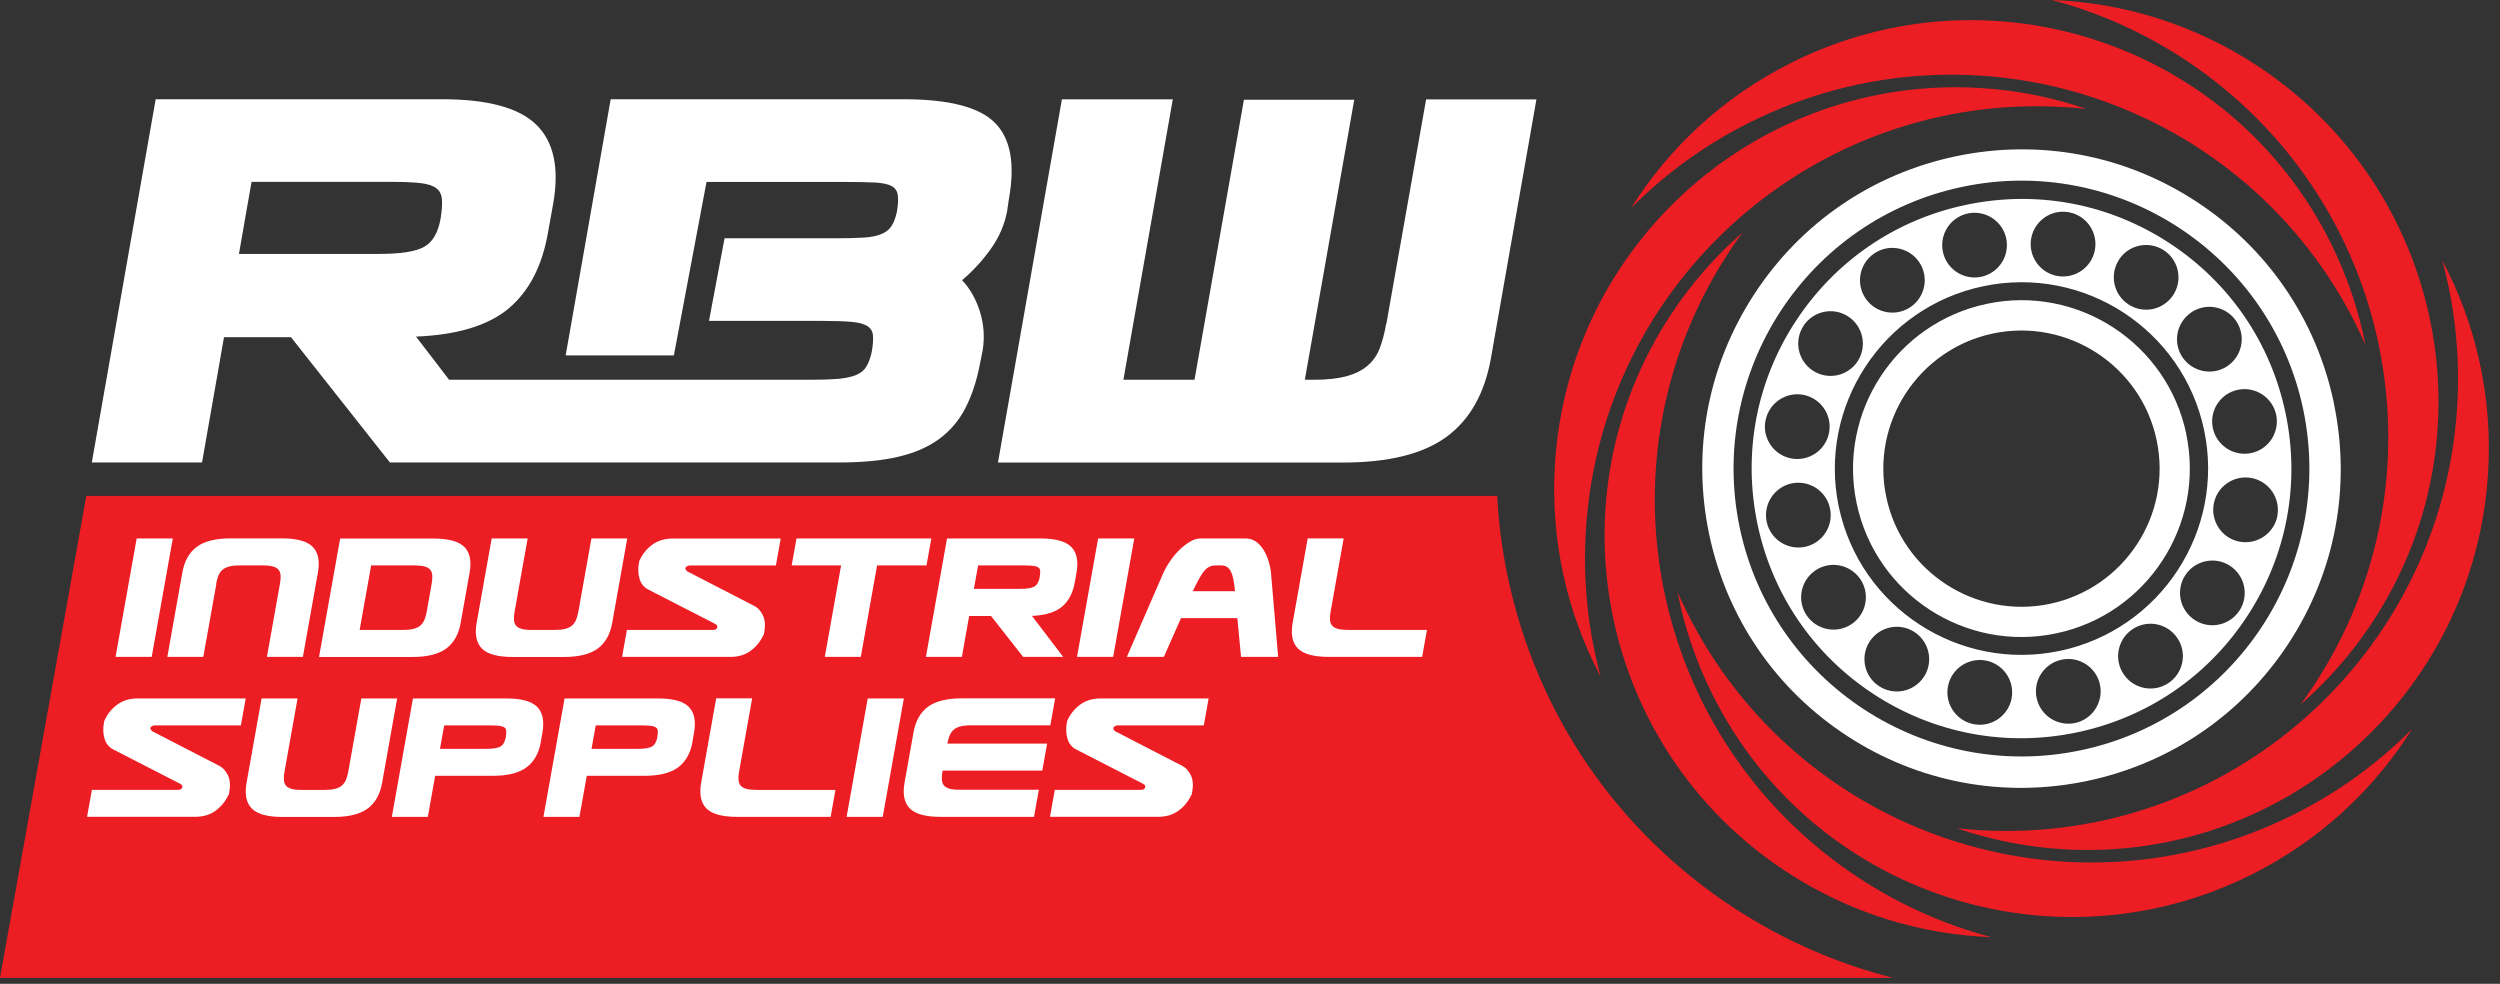<svg xmlns="http://www.w3.org/2000/svg" fill="none" viewBox="0 0 216 85" height="85" width="216">
<rect x="0" y="0" width="216" height="85" fill="#333333" stroke="none"/>
<path fill="white" d="M32.767 21.938H20.645L21.733 15.713H33.855C34.898 15.713 35.73 15.749 36.343 15.822C36.956 15.895 37.409 16.041 37.693 16.26C37.985 16.479 38.146 16.793 38.182 17.209C38.219 17.625 38.182 18.172 38.073 18.858C37.861 20.084 37.387 20.909 36.664 21.317C35.942 21.733 34.643 21.938 32.767 21.938ZM85.603 21.507C86.326 20.5 86.793 19.413 87.012 18.259L87.172 17.172C87.713 14.143 87.311 11.954 85.954 10.604C84.604 9.247 81.976 8.575 78.079 8.575H52.763L48.873 30.709H58.222L61.032 15.778V15.72H73.161C74.168 15.72 74.992 15.742 75.62 15.771C76.248 15.807 76.722 15.909 77.028 16.07C77.335 16.231 77.517 16.493 77.569 16.851C77.62 17.209 77.598 17.698 77.488 18.311C77.379 18.814 77.225 19.223 77.028 19.529C76.831 19.836 76.532 20.069 76.138 20.23C75.744 20.39 75.233 20.492 74.62 20.529C74.007 20.566 73.234 20.587 72.292 20.587H62.601L61.258 27.725H71.044C72.088 27.725 72.92 27.754 73.533 27.805C74.146 27.856 74.606 27.973 74.912 28.155C75.219 28.338 75.386 28.608 75.423 28.965C75.459 29.323 75.423 29.812 75.314 30.425C75.204 30.928 75.051 31.344 74.854 31.673C74.657 32.001 74.357 32.242 73.963 32.403C73.569 32.563 73.058 32.673 72.445 32.731C71.832 32.782 71.059 32.811 70.117 32.811H38.803L35.942 29.082C39.51 28.936 42.181 28.126 43.947 26.652C45.714 25.17 46.852 22.974 47.355 20.047L47.793 17.61C48.333 14.545 47.859 12.275 46.356 10.794C44.86 9.312 42.145 8.575 38.211 8.575H13.45L7.933 39.956H17.456L19.354 29.133H25.141L33.687 39.956H72.57C74.518 39.956 76.197 39.795 77.598 39.467C79.006 39.146 80.181 38.628 81.144 37.927C82.1 37.226 82.859 36.329 83.414 35.249C83.976 34.161 84.399 32.87 84.684 31.352L84.903 30.272C85.085 29.119 85.005 28.002 84.662 26.915C84.319 25.834 83.808 24.93 83.122 24.207C84.056 23.419 84.888 22.514 85.611 21.5"></path>
<path fill="white" d="M119.765 27.98C119.619 28.812 119.429 29.527 119.195 30.126C118.962 30.724 118.604 31.22 118.137 31.614C117.67 32.008 117.064 32.308 116.32 32.512C115.583 32.709 114.649 32.811 113.532 32.811H112.737L117.006 8.619H107.475L103.206 32.811H97.061L101.33 8.583H91.748L86.224 39.963H116.035C119.969 39.963 122.946 39.226 124.975 37.745C126.997 36.263 128.281 33.986 128.821 30.921L132.747 8.59H123.216L119.779 27.995L119.765 27.98Z"></path>
<path fill="white" d="M179.767 64.826C166.346 67.643 153.137 59.017 150.313 45.597C147.496 32.176 156.115 18.96 169.543 16.143C182.964 13.319 196.173 21.945 198.997 35.373C201.814 48.793 193.195 62.01 179.767 64.826ZM201.646 34.818C200.135 27.608 195.903 21.419 189.736 17.398C183.569 13.37 176.198 11.99 168.988 13.501C161.778 15.019 155.597 19.244 151.568 25.418C147.54 31.585 146.161 38.956 147.671 46.159C149.189 53.369 153.415 59.557 159.581 63.578C165.748 67.607 173.119 68.986 180.322 67.476C187.532 65.958 193.721 61.725 197.749 55.566C201.777 49.399 203.157 42.028 201.639 34.818"></path>
<path fill="white" d="M196.771 44.56C196.486 46.078 195.027 47.078 193.509 46.801C191.991 46.523 190.991 45.064 191.268 43.539C191.546 42.021 193.005 41.021 194.523 41.298C196.041 41.583 197.041 43.042 196.764 44.56M193.487 52.756C192.64 54.047 190.911 54.412 189.619 53.566C188.327 52.719 187.963 50.99 188.809 49.698C189.656 48.406 191.385 48.041 192.677 48.888C193.969 49.734 194.334 51.464 193.487 52.763M187.386 58.995C186.116 59.871 184.372 59.55 183.496 58.273C182.621 56.996 182.949 55.259 184.219 54.383C185.489 53.508 187.233 53.829 188.109 55.106C188.984 56.376 188.663 58.12 187.386 58.995ZM179.278 62.469C177.768 62.783 176.286 61.82 175.965 60.309C175.644 58.798 176.614 57.317 178.125 56.996C179.636 56.675 181.117 57.645 181.438 59.156C181.752 60.667 180.789 62.148 179.278 62.469ZM158.873 43.801C157.049 35.117 162.646 26.557 171.345 24.732C180.052 22.9 188.612 28.483 190.437 37.168C192.261 45.852 186.671 54.405 177.965 56.237C169.266 58.061 160.705 52.486 158.873 43.794M173.805 60.331C173.52 61.849 172.061 62.856 170.543 62.571C169.025 62.287 168.018 60.827 168.302 59.309C168.587 57.791 170.046 56.791 171.564 57.069C173.082 57.353 174.082 58.813 173.805 60.324M166.222 58.477C165.383 59.769 163.646 60.134 162.355 59.287C161.063 58.448 160.698 56.711 161.544 55.419C162.391 54.128 164.121 53.763 165.412 54.609C166.704 55.456 167.069 57.186 166.23 58.477M159.997 53.909C158.72 54.785 156.983 54.456 156.108 53.186C155.232 51.916 155.56 50.172 156.83 49.297C158.1 48.421 159.844 48.749 160.72 50.019C161.596 51.289 161.274 53.033 159.997 53.909ZM152.641 45.078C152.327 43.568 153.291 42.086 154.801 41.765C156.312 41.452 157.801 42.415 158.115 43.933C158.428 45.443 157.465 46.925 155.954 47.246C154.444 47.56 152.962 46.596 152.641 45.086M152.539 36.35C152.824 34.832 154.283 33.833 155.794 34.11C157.312 34.395 158.312 35.854 158.034 37.372C157.75 38.89 156.29 39.89 154.772 39.612C153.254 39.328 152.254 37.868 152.532 36.35M155.816 28.155C156.662 26.863 158.392 26.498 159.684 27.345C160.975 28.184 161.34 29.921 160.501 31.213C159.654 32.504 157.925 32.869 156.633 32.023C155.341 31.176 154.976 29.447 155.823 28.155M161.917 21.908C163.186 21.032 164.931 21.361 165.806 22.63C166.682 23.907 166.354 25.644 165.084 26.52C163.807 27.396 162.07 27.067 161.194 25.798C160.318 24.528 160.647 22.784 161.917 21.908ZM170.025 18.442C171.535 18.128 173.017 19.091 173.338 20.602C173.652 22.112 172.688 23.594 171.178 23.915C169.667 24.229 168.185 23.265 167.864 21.755C167.551 20.244 168.514 18.763 170.025 18.442ZM175.498 20.58C175.783 19.062 177.242 18.055 178.76 18.339C180.278 18.624 181.278 20.084 181 21.601C180.716 23.119 179.256 24.119 177.738 23.842C176.22 23.557 175.213 22.098 175.498 20.58ZM183.08 22.433C183.92 21.142 185.656 20.777 186.955 21.623C188.247 22.47 188.612 24.199 187.766 25.491C186.919 26.783 185.189 27.148 183.898 26.301C182.606 25.455 182.241 23.725 183.088 22.433M189.305 27.002C190.582 26.126 192.319 26.447 193.195 27.724C194.071 29.001 193.742 30.738 192.473 31.614C191.203 32.49 189.459 32.161 188.583 30.892C187.707 29.622 188.036 27.878 189.305 27.009M196.662 35.832C196.975 37.343 196.012 38.832 194.501 39.145C192.991 39.459 191.509 38.496 191.188 36.985C190.874 35.475 191.838 33.993 193.348 33.679C194.859 33.365 196.34 34.329 196.662 35.839M187.401 20.981C182.19 17.58 175.965 16.413 169.871 17.697C163.778 18.974 158.552 22.55 155.144 27.761C151.736 32.971 150.569 39.189 151.846 45.283C153.123 51.369 156.699 56.594 161.917 59.995C167.127 63.389 173.352 64.556 179.446 63.279C185.54 62.002 190.772 58.426 194.173 53.216C197.581 48.005 198.749 41.78 197.472 35.694C196.195 29.607 192.619 24.382 187.401 20.981Z"></path>
<path fill="white" d="M177.111 52.172C170.667 53.522 164.325 49.384 162.975 42.948C161.618 36.504 165.763 30.169 172.199 28.812C178.643 27.462 184.985 31.599 186.335 38.036C187.693 44.48 183.547 50.822 177.103 52.172M188.897 37.496C187.247 29.644 179.519 24.594 171.667 26.25C163.814 27.899 158.764 35.628 160.413 43.48C162.063 51.333 169.791 56.376 177.644 54.726C185.496 53.077 190.539 45.349 188.889 37.496"></path>
<path fill="#ED1D24" d="M130.266 49.815C129.777 47.494 129.478 45.166 129.354 42.846H7.458L0 84.487H163.559C158.757 83.268 154.13 81.261 149.861 78.474C139.717 71.855 132.755 61.674 130.266 49.815Z"></path>
<path fill="#ED1D24" d="M145.752 52.895C145.467 52.318 145.197 51.742 144.942 51.165C145.526 54.172 146.526 57.142 147.956 60.01C156.516 77.16 177.359 84.129 194.509 75.576C200.427 72.621 205.127 68.205 208.404 62.987C205.485 65.928 202.04 68.454 198.121 70.402C178.826 80.035 155.378 72.19 145.752 52.895Z"></path>
<path fill="#ED1D24" d="M211.016 22.507C212.104 26.506 212.564 30.753 212.301 35.117C210.987 56.646 192.48 73.03 170.951 71.723C170.309 71.687 169.674 71.628 169.047 71.555C171.944 72.548 175.016 73.176 178.22 73.373C197.355 74.54 213.811 59.974 214.972 40.839C215.373 34.234 213.906 27.958 211.016 22.507Z"></path>
<path fill="#ED1D24" d="M199.858 59.309C199.508 59.849 199.136 60.368 198.763 60.878C201.069 58.864 203.149 56.522 204.923 53.843C215.497 37.854 211.111 16.325 195.122 5.743C189.605 2.094 183.431 0.226 177.271 0C181.278 1.058 185.189 2.78 188.838 5.196C206.827 17.099 211.761 41.32 199.858 59.309Z"></path>
<path fill="#ED1D24" d="M203.565 28.075C203.85 28.651 204.12 29.228 204.375 29.804C203.784 26.805 202.792 23.828 201.361 20.959C192.801 3.81 171.958 -3.16 154.809 5.401C148.89 8.356 144.19 12.771 140.914 17.989C143.833 15.048 147.277 12.523 151.196 10.567C170.492 0.942 193.94 8.779 203.573 28.075"></path>
<path fill="#ED1D24" d="M137.017 45.852C138.323 24.324 156.837 7.94 178.366 9.254C179.008 9.29 179.643 9.349 180.271 9.414C177.373 8.422 174.301 7.794 171.097 7.604C151.962 6.444 135.506 21.003 134.346 40.138C133.944 46.735 135.411 53.019 138.301 58.47C137.214 54.471 136.754 50.224 137.017 45.859"></path>
<path fill="#ED1D24" d="M149.459 21.66C149.817 21.127 150.182 20.602 150.554 20.091C148.248 22.098 146.168 24.448 144.402 27.126C133.827 43.115 138.213 64.644 154.203 75.226C159.72 78.875 165.894 80.743 172.053 80.969C168.047 79.911 164.142 78.189 160.486 75.773C142.497 63.878 137.564 39.649 149.459 21.66Z"></path>
<path fill="white" d="M13.107 56.755H9.983L11.808 46.523H14.931L13.107 56.755Z"></path>
<path fill="white" d="M18.697 50.42L17.566 56.755H14.457L15.756 49.464C15.931 48.465 16.355 47.72 17.011 47.239C17.668 46.757 18.639 46.516 19.916 46.516H24.36C25.645 46.516 26.528 46.757 27.009 47.239C27.491 47.72 27.644 48.465 27.469 49.464L26.17 56.755H23.061L24.192 50.42C24.236 50.165 24.258 49.931 24.243 49.734C24.229 49.537 24.178 49.37 24.076 49.238C23.973 49.107 23.813 49.012 23.587 48.946C23.36 48.881 23.069 48.851 22.704 48.851H20.726C20.346 48.851 20.04 48.881 19.799 48.946C19.558 49.012 19.361 49.107 19.215 49.238C19.069 49.37 18.953 49.53 18.872 49.734C18.792 49.931 18.726 50.165 18.675 50.42H18.697Z"></path>
<path fill="white" d="M40.576 49.472L39.802 53.814C39.627 54.814 39.204 55.558 38.547 56.04C37.89 56.522 36.92 56.762 35.643 56.762H27.564L29.388 46.531H37.467C38.751 46.531 39.635 46.772 40.116 47.253C40.598 47.735 40.751 48.479 40.576 49.479V49.472ZM35.81 48.852H32.067L31.074 54.427H34.818C35.183 54.427 35.489 54.398 35.737 54.332C35.986 54.267 36.183 54.172 36.329 54.04C36.474 53.909 36.591 53.748 36.672 53.551C36.752 53.354 36.818 53.128 36.869 52.858L37.299 50.42C37.343 50.165 37.365 49.931 37.35 49.734C37.336 49.538 37.285 49.37 37.182 49.238C37.08 49.107 36.92 49.012 36.693 48.946C36.467 48.881 36.175 48.852 35.81 48.852Z"></path>
<path fill="white" d="M51.085 46.523H54.194L52.895 53.814C52.719 54.814 52.296 55.558 51.639 56.04C50.983 56.521 50.012 56.762 48.735 56.762H44.29C43.006 56.762 42.123 56.521 41.641 56.04C41.16 55.558 41.006 54.814 41.182 53.814L42.481 46.523H45.59L44.458 52.858C44.407 53.128 44.393 53.361 44.407 53.551C44.422 53.748 44.473 53.909 44.575 54.04C44.677 54.172 44.838 54.266 45.049 54.332C45.268 54.398 45.568 54.427 45.94 54.427H47.917C48.282 54.427 48.589 54.398 48.837 54.332C49.085 54.266 49.282 54.172 49.428 54.04C49.574 53.909 49.691 53.748 49.771 53.551C49.851 53.354 49.917 53.128 49.968 52.858L51.099 46.523H51.085Z"></path>
<path fill="white" d="M65.958 54.872C65.695 55.434 65.316 55.894 64.841 56.237C64.359 56.587 63.79 56.755 63.119 56.755H53.748L54.164 54.427H61.594C61.82 54.427 61.944 54.354 61.973 54.201C61.988 54.106 61.973 54.04 61.922 53.996C61.871 53.953 61.82 53.923 61.783 53.902L56.011 50.939C55.631 50.742 55.383 50.428 55.259 50.012C55.135 49.596 55.113 49.158 55.193 48.698C55.223 48.523 55.245 48.428 55.259 48.414C55.522 47.852 55.894 47.392 56.376 47.049C56.857 46.706 57.434 46.531 58.098 46.531H67.454L67.038 48.859H59.609C59.514 48.859 59.426 48.881 59.346 48.932C59.266 48.983 59.222 49.034 59.215 49.092V49.107C59.222 49.18 59.251 49.238 59.295 49.282C59.339 49.333 59.382 49.362 59.426 49.392L65.213 52.376C65.469 52.508 65.702 52.756 65.899 53.135C66.096 53.515 66.14 53.996 66.038 54.602C66.009 54.777 65.987 54.872 65.972 54.887L65.958 54.872Z"></path>
<path fill="white" d="M75.781 48.851L74.372 56.755H71.263L72.672 48.851H68.402L68.818 46.523H80.466L80.05 48.851H75.781Z"></path>
<path fill="white" d="M89.157 53.208L91.858 56.755H88.398L85.625 53.223H83.735L83.108 56.755H79.999L81.823 46.523H89.902C91.186 46.523 92.069 46.764 92.551 47.246C93.033 47.728 93.186 48.472 93.011 49.472L92.872 50.267C92.704 51.223 92.332 51.938 91.755 52.42C91.179 52.902 90.311 53.164 89.15 53.215L89.157 53.208ZM88.464 48.851H84.509L84.144 50.88H88.099C88.712 50.88 89.135 50.815 89.369 50.676C89.603 50.537 89.756 50.275 89.829 49.873C89.865 49.647 89.88 49.472 89.873 49.333C89.858 49.194 89.807 49.092 89.705 49.027C89.603 48.954 89.457 48.91 89.252 48.888C89.048 48.866 88.785 48.851 88.457 48.851H88.464Z"></path>
<path fill="white" d="M96.178 56.755H93.054L94.879 46.523H98.002L96.178 56.755Z"></path>
<path fill="white" d="M107.227 56.755L106.906 53.405H102.038L100.557 56.755H97.36L100.535 49.45C100.652 49.194 100.819 48.888 101.046 48.552C101.272 48.209 101.535 47.888 101.826 47.589C102.118 47.29 102.432 47.034 102.768 46.83C103.096 46.626 103.425 46.523 103.739 46.523H107.636C107.964 46.523 108.256 46.618 108.511 46.794C108.767 46.976 108.986 47.209 109.161 47.494C109.343 47.779 109.482 48.093 109.591 48.435C109.701 48.786 109.774 49.121 109.81 49.45L110.431 56.755H107.22H107.227ZM106.701 51.077C106.636 50.267 106.512 49.691 106.337 49.355C106.161 49.019 105.891 48.851 105.526 48.851H105.052C104.84 48.851 104.651 48.888 104.49 48.968C104.33 49.048 104.176 49.165 104.038 49.34C103.892 49.508 103.746 49.734 103.593 50.019C103.439 50.304 103.257 50.654 103.053 51.077H106.701Z"></path>
<path fill="white" d="M116.444 54.427H123.289L122.873 56.755H114.795C113.51 56.755 112.627 56.514 112.146 56.032C111.664 55.551 111.511 54.806 111.686 53.807L112.985 46.516H116.094L114.963 52.851C114.911 53.121 114.897 53.354 114.911 53.544C114.926 53.741 114.977 53.901 115.079 54.033C115.181 54.164 115.342 54.259 115.554 54.325C115.773 54.391 116.072 54.42 116.444 54.42V54.427Z"></path>
<path fill="white" d="M19.733 68.687C19.471 69.249 19.091 69.709 18.617 70.052C18.142 70.395 17.566 70.57 16.895 70.57H7.524L7.94 68.242H15.369C15.595 68.242 15.72 68.169 15.749 68.016C15.763 67.921 15.749 67.855 15.698 67.811C15.646 67.768 15.595 67.738 15.559 67.716L9.786 64.754C9.407 64.556 9.159 64.243 9.035 63.827C8.911 63.411 8.889 62.973 8.969 62.513C8.998 62.338 9.02 62.243 9.035 62.228C9.297 61.667 9.67 61.207 10.151 60.864C10.633 60.521 11.21 60.346 11.874 60.346H21.229L20.813 62.674H13.384C13.289 62.674 13.202 62.696 13.121 62.747C13.041 62.791 12.997 62.849 12.99 62.907V62.922C12.997 62.995 13.027 63.053 13.07 63.097C13.114 63.148 13.158 63.177 13.202 63.206L18.989 66.191C19.244 66.323 19.478 66.571 19.675 66.95C19.872 67.33 19.916 67.811 19.814 68.417C19.784 68.592 19.762 68.687 19.748 68.702L19.733 68.687Z"></path>
<path fill="white" d="M31.206 60.346H34.314L33.015 67.636C32.84 68.636 32.417 69.38 31.76 69.862C31.103 70.344 30.133 70.585 28.856 70.585H24.411C23.127 70.585 22.244 70.344 21.762 69.862C21.28 69.38 21.127 68.636 21.302 67.636L22.601 60.346H25.71L24.579 66.68C24.528 66.95 24.513 67.184 24.528 67.374C24.543 67.57 24.594 67.731 24.696 67.862C24.798 67.994 24.959 68.089 25.17 68.154C25.389 68.22 25.688 68.249 26.061 68.249H28.038C28.403 68.249 28.71 68.22 28.958 68.154C29.206 68.089 29.403 67.994 29.549 67.862C29.695 67.731 29.812 67.57 29.892 67.374C29.972 67.177 30.038 66.95 30.089 66.68L31.22 60.346H31.206Z"></path>
<path fill="white" d="M46.735 64.082C46.56 65.082 46.137 65.826 45.48 66.308C44.823 66.79 43.853 67.031 42.575 67.031H37.598L36.964 70.577H33.855L35.679 60.346H43.758C45.042 60.346 45.925 60.587 46.407 61.068C46.889 61.55 47.042 62.294 46.867 63.294L46.728 64.09L46.735 64.082ZM38.379 62.674L38.014 64.703H41.97C42.583 64.703 43.006 64.637 43.24 64.498C43.473 64.359 43.626 64.097 43.699 63.695C43.736 63.469 43.75 63.294 43.743 63.155C43.728 63.017 43.677 62.914 43.575 62.849C43.473 62.776 43.327 62.732 43.123 62.71C42.919 62.688 42.656 62.674 42.327 62.674H38.372H38.379Z"></path>
<path fill="white" d="M59.835 64.082C59.66 65.082 59.236 65.826 58.58 66.308C57.923 66.79 56.952 67.031 55.675 67.031H50.698L50.063 70.577H46.954L48.779 60.346H56.857C58.142 60.346 59.025 60.587 59.506 61.068C59.988 61.55 60.141 62.294 59.966 63.294L59.828 64.09L59.835 64.082ZM51.471 62.674L51.107 64.703H55.062C55.675 64.703 56.098 64.637 56.332 64.498C56.565 64.359 56.719 64.097 56.792 63.695C56.828 63.469 56.843 63.294 56.835 63.155C56.821 63.017 56.77 62.914 56.667 62.849C56.565 62.776 56.419 62.732 56.215 62.71C56.011 62.688 55.748 62.674 55.42 62.674H51.464H51.471Z"></path>
<path fill="white" d="M65.337 68.249H72.183L71.767 70.577H63.688C62.404 70.577 61.521 70.336 61.039 69.855C60.557 69.373 60.404 68.629 60.579 67.629L61.878 60.338H64.987L63.856 66.673C63.805 66.943 63.79 67.176 63.805 67.366C63.819 67.563 63.871 67.724 63.973 67.855C64.075 67.987 64.235 68.081 64.447 68.147C64.666 68.213 64.965 68.242 65.337 68.242V68.249Z"></path>
<path fill="white" d="M76.269 70.577H73.146L74.971 60.346H78.094L76.269 70.577Z"></path>
<path fill="white" d="M89.34 70.577H81.261C79.977 70.577 79.094 70.336 78.612 69.855C78.13 69.373 77.977 68.629 78.152 67.629L78.926 63.287C79.101 62.287 79.524 61.542 80.181 61.061C80.838 60.579 81.808 60.338 83.086 60.338H91.164L90.748 62.666H83.903C83.523 62.666 83.217 62.696 82.976 62.761C82.735 62.827 82.538 62.922 82.392 63.053C82.246 63.184 82.13 63.345 82.049 63.549C81.969 63.746 81.903 63.98 81.86 64.235V64.25H90.471L90.055 66.578H81.444L81.429 66.666C81.378 66.936 81.363 67.169 81.378 67.359C81.393 67.556 81.444 67.716 81.546 67.848C81.648 67.979 81.808 68.074 82.02 68.14C82.239 68.205 82.538 68.235 82.91 68.235H89.756L89.34 70.563V70.577Z"></path>
<path fill="white" d="M102.928 68.687C102.666 69.249 102.286 69.709 101.812 70.052C101.338 70.395 100.761 70.57 100.09 70.57H90.719L91.135 68.242H98.564C98.791 68.242 98.915 68.169 98.944 68.016C98.959 67.921 98.944 67.855 98.893 67.811C98.842 67.768 98.791 67.738 98.754 67.716L92.982 64.754C92.602 64.556 92.354 64.243 92.23 63.827C92.106 63.411 92.084 62.973 92.164 62.513C92.193 62.338 92.215 62.243 92.23 62.228C92.493 61.667 92.865 61.207 93.347 60.864C93.828 60.521 94.405 60.346 95.069 60.346H104.425L104.009 62.674H96.579C96.484 62.674 96.397 62.696 96.317 62.747C96.236 62.791 96.193 62.849 96.185 62.907V62.922C96.193 62.995 96.222 63.053 96.266 63.097C96.309 63.148 96.353 63.177 96.397 63.206L102.184 66.191C102.44 66.323 102.673 66.571 102.87 66.95C103.067 67.33 103.111 67.811 103.009 68.417C102.98 68.592 102.958 68.687 102.943 68.702L102.928 68.687Z"></path>
</svg>
